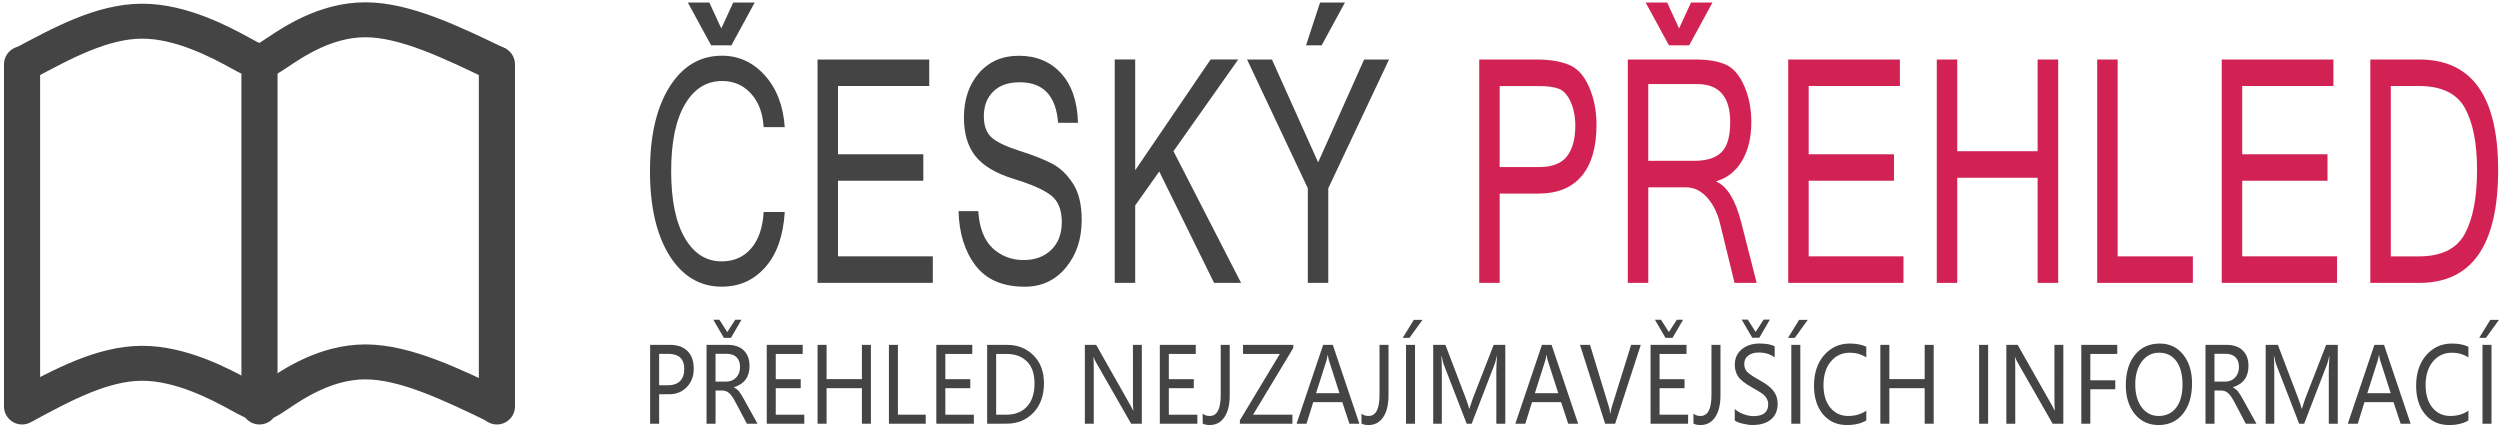 <?xml version="1.0" encoding="UTF-8" standalone="no"?>
<svg
   xmlns:dc="http://purl.org/dc/elements/1.1/"
   xmlns:cc="http://creativecommons.org/ns#"
   xmlns:rdf="http://www.w3.org/1999/02/22-rdf-syntax-ns#"
   xmlns:svg="http://www.w3.org/2000/svg"
   xmlns="http://www.w3.org/2000/svg"
   id="svg8"
   version="1.1"
   viewBox="0 0 116.681 19.844"
   height="75"
   width="441">
  <defs
     id="defs2">
    <clipPath
       id="clipPath4162"
       clipPathUnits="userSpaceOnUse">
      <path
         id="path4164"
         d="M 0,841.89 H 595.279 V 0 H 0 Z" />
    </clipPath>
    <filter
       id="filter960-2"
       style="color-interpolation-filters:sRGB">
      <feColorMatrix
         id="feColorMatrix958-2"
         values="1.15 0.52 0.072 -0.29 0 1.15 0.52 0.072 -0.29 0 1.15 0.52 0.072 -0.29 0 0 0 0 1 0 " />
    </filter>
    <filter
       id="filter1076-7"
       style="color-interpolation-filters:sRGB">
      <feColorMatrix
         id="feColorMatrix1074-2"
         values="1.15 0.52 0.072 -0.286 0 1.15 0.52 0.072 -0.286 0 1.15 0.52 0.072 -0.286 0 0 0 0 1 0 " />
    </filter>
  </defs>
  <g
     transform="translate(0,-277.156)"
     id="layer1">
    <g
       id="text4170"
       style="font-style:normal;font-weight:normal;font-size:78.378px;line-height:0%;font-family:sans-serif;letter-spacing:0px;word-spacing:0px;fill:#000000;fill-opacity:1;stroke:none;stroke-width:6.532;stroke-linecap:butt;stroke-linejoin:miter;stroke-miterlimit:4;stroke-dasharray:none;stroke-dashoffset:0;stroke-opacity:1"
       transform="scale(0.832,1.202)"
       aria-label="ČESKÝ PŘEHLED">
      <path
         id="path5243"
         style="letter-spacing:0.242px;fill:#444444;fill-opacity:1;stroke:none;stroke-width:6.532"
         d="m 40.495,241.711 q -1.84,0 -2.94,-1.207 -1.094,-1.213 -1.094,-3.277 0,-2.065 1.094,-3.272 1.1,-1.213 2.94,-1.213 1.414,0 2.408,0.763 0.994,0.763 1.118,2.011 h -1.183 q -0.071,-0.822 -0.716,-1.307 -0.639,-0.485 -1.615,-0.485 -1.319,0 -2.088,0.911 -0.769,0.905 -0.769,2.591 0,1.68 0.763,2.591 0.763,0.911 2.071,0.911 1.018,0 1.645,-0.497 0.627,-0.497 0.71,-1.42 h 1.183 q -0.124,1.384 -1.089,2.142 -0.964,0.757 -2.437,0.757 z m 1.84,-11.033 -1.307,1.662 h -1.136 l -1.307,-1.662 h 1.207 l 0.669,1.006 0.669,-1.006 z" />
      <path
         id="path5245"
         style="letter-spacing:0.242px;fill:#444444;fill-opacity:1;stroke:none;stroke-width:6.532"
         d="m 52.327,241.563 h -6.466 v -8.673 h 6.265 v 1.029 h -5.117 v 2.65 h 4.786 v 1.029 h -4.786 v 2.934 h 5.319 z" />
      <path
         id="path5247"
         style="letter-spacing:0.242px;fill:#444444;fill-opacity:1;stroke:none;stroke-width:6.532"
         d="m 57.468,241.711 q -1.834,0 -2.745,-0.822 -0.905,-0.822 -0.952,-2.112 h 1.106 q 0.089,0.97 0.805,1.438 0.722,0.461 1.739,0.461 0.964,0 1.55,-0.396 0.592,-0.396 0.592,-1.077 0,-0.716 -0.609,-1.041 -0.609,-0.325 -2.1,-0.639 -1.485,-0.319 -2.136,-0.881 -0.645,-0.562 -0.645,-1.497 0,-1.053 0.84,-1.727 0.846,-0.674 2.242,-0.674 1.467,0 2.366,0.68 0.899,0.68 0.952,1.923 h -1.118 q -0.172,-1.574 -2.153,-1.574 -0.958,0 -1.485,0.361 -0.527,0.361 -0.527,0.958 0,0.544 0.42,0.816 0.426,0.272 1.58,0.527 1.16,0.254 1.84,0.503 0.68,0.248 1.165,0.775 0.485,0.521 0.485,1.402 0,1.118 -0.893,1.858 -0.887,0.74 -2.319,0.74 z" />
      <path
         id="path5249"
         style="letter-spacing:0.242px;fill:#444444;fill-opacity:1;stroke:none;stroke-width:6.532"
         d="m 69.62,241.563 h -1.515 l -3.076,-4.325 -1.349,1.319 v 3.005 h -1.148 v -8.673 h 1.148 v 4.301 l 4.23,-4.301 h 1.55 l -3.632,3.561 z" />
      <path
         id="path5251"
         style="letter-spacing:0.242px;fill:#444444;fill-opacity:1;stroke:none;stroke-width:6.532"
         d="m 77.92,232.89 -3.408,4.999 v 3.674 h -1.148 v -3.674 l -3.408,-4.999 h 1.396 l 2.591,3.993 2.579,-3.993 z m -2.473,-2.213 -1.307,1.662 h -0.876 l 0.787,-1.662 z" />
      <path
         id="path5253"
         style="letter-spacing:0.242px;fill:#444444;fill-opacity:1;stroke:none;stroke-width:6.532"
         d="M 78.233,241.563 Z" />
      <path
         id="path5255"
         style="letter-spacing:0.242px;fill:#d22254;fill-opacity:1;stroke:none;stroke-width:6.532"
         d="m 82.979,232.89 h 3.236 q 1.065,0 1.781,0.201 0.722,0.195 1.142,0.858 0.42,0.657 0.42,1.473 0,1.313 -0.834,1.994 -0.834,0.68 -2.414,0.68 h -2.183 v 3.467 h -1.148 z m 1.148,4.177 h 2.195 q 1.106,0 1.574,-0.414 0.473,-0.414 0.473,-1.195 0,-0.521 -0.26,-0.923 -0.26,-0.402 -0.663,-0.509 -0.396,-0.106 -1.148,-0.106 h -2.171 z" />
      <path
         id="path5257"
         style="letter-spacing:0.242px;fill:#d22254;fill-opacity:1;stroke:none;stroke-width:6.532"
         d="m 98.544,241.563 h -1.242 l -0.816,-2.313 q -0.219,-0.615 -0.728,-1.006 -0.509,-0.39 -1.171,-0.39 h -2.124 v 3.709 h -1.148 v -8.673 h 3.84 q 1.006,0 1.645,0.195 0.639,0.195 1.041,0.822 0.402,0.627 0.402,1.414 0,0.899 -0.521,1.503 -0.521,0.603 -1.426,0.787 v 0.024 q 0.905,0.29 1.378,1.568 z m -6.082,-4.739 h 2.562 q 1.071,0 1.55,-0.337 0.485,-0.337 0.485,-1.165 0,-1.479 -1.858,-1.479 h -2.739 z m 3.603,-6.147 -1.307,1.662 h -1.136 l -1.307,-1.662 h 1.207 l 0.669,1.006 0.669,-1.006 z" />
      <path
         id="path5259"
         style="letter-spacing:0.242px;fill:#d22254;fill-opacity:1;stroke:none;stroke-width:6.532"
         d="m 106.779,241.563 h -6.466 v -8.673 h 6.265 v 1.029 h -5.117 v 2.65 h 4.786 v 1.029 h -4.786 v 2.934 h 5.319 z" />
      <path
         id="path5261"
         style="letter-spacing:0.242px;fill:#d22254;fill-opacity:1;stroke:none;stroke-width:6.532"
         d="m 115.457,241.563 h -1.154 v -4.082 h -4.508 v 4.082 h -1.148 v -8.673 h 1.148 v 3.561 h 4.508 v -3.561 h 1.154 z" />
      <path
         id="path5263"
         style="letter-spacing:0.242px;fill:#d22254;fill-opacity:1;stroke:none;stroke-width:6.532"
         d="m 123.012,241.563 h -5.366 v -8.673 h 1.148 v 7.644 h 4.218 z" />
      <path
         id="path5265"
         style="letter-spacing:0.242px;fill:#d22254;fill-opacity:1;stroke:none;stroke-width:6.532"
         d="m 131.099,241.563 h -6.466 v -8.673 h 6.265 v 1.029 h -5.117 v 2.65 h 4.786 v 1.029 h -4.786 v 2.934 h 5.319 z" />
      <path
         id="path5267"
         style="letter-spacing:0.242px;fill:#d22254;fill-opacity:1;stroke:none;stroke-width:6.532"
         d="m 132.968,232.89 h 2.751 q 4.419,0 4.419,4.289 0,4.384 -4.419,4.384 h -2.751 z m 1.148,7.644 h 1.58 q 1.887,0 2.573,-0.876 0.686,-0.881 0.686,-2.479 0,-1.556 -0.686,-2.408 -0.68,-0.852 -2.573,-0.852 h -1.58 z" />
    </g>
    <g
       id="text862"
       style="font-style:normal;font-weight:normal;font-size:11.224px;line-height:1.25;font-family:sans-serif;letter-spacing:0px;word-spacing:0px;fill:#000000;fill-opacity:1;stroke:none;stroke-width:0.281"
       transform="scale(0.941,1.063)"
       aria-label="PŘEHLED NEJZAJÍMAVĚJŠÍCH INFORMACÍ">
      <path
         id="path5270"
         style="font-style:normal;font-variant:normal;font-weight:normal;font-stretch:normal;font-size:4.577px;font-family:'Microsoft YaHei';-inkscape-font-specification:'Microsoft YaHei, Normal';font-variant-ligatures:normal;font-variant-caps:normal;font-variant-numeric:normal;font-feature-settings:normal;text-align:start;writing-mode:lr-tb;text-anchor:start;fill:#444444;fill-opacity:1;stroke-width:0.281"
         d="m 32.692,278.04 v 1.294 h -0.447 v -3.462 h 0.983 q 0.561,0 0.869,0.27 0.311,0.27 0.311,0.773 0,0.51 -0.362,0.827 -0.362,0.315 -0.905,0.297 z m 0,-1.774 v 1.381 h 0.413 q 0.409,0 0.621,-0.183 0.212,-0.185 0.212,-0.53 0,-0.668 -0.791,-0.668 z" />
      <path
         id="path5272"
         style="font-style:normal;font-variant:normal;font-weight:normal;font-stretch:normal;font-size:4.577px;font-family:'Microsoft YaHei';-inkscape-font-specification:'Microsoft YaHei, Normal';font-variant-ligatures:normal;font-variant-caps:normal;font-variant-numeric:normal;font-feature-settings:normal;text-align:start;writing-mode:lr-tb;text-anchor:start;fill:#444444;fill-opacity:1;stroke-width:0.281"
         d="m 37.571,279.334 h -0.527 l -0.574,-0.961 q -0.172,-0.288 -0.315,-0.391 -0.143,-0.105 -0.342,-0.105 h -0.322 v 1.457 H 35.043 v -3.462 h 1.055 q 0.505,0 0.791,0.244 0.286,0.244 0.286,0.682 0,0.72 -0.769,0.934 v 0.011 q 0.143,0.06 0.246,0.172 0.105,0.112 0.27,0.382 z m -2.081,-3.071 v 1.222 h 0.527 q 0.306,0 0.496,-0.179 0.192,-0.179 0.192,-0.469 0,-0.27 -0.174,-0.422 -0.174,-0.152 -0.507,-0.152 z m 1.287,-1.495 -0.523,0.796 h -0.351 l -0.525,-0.796 h 0.302 l 0.391,0.541 0.396,-0.541 z" />
      <path
         id="path5274"
         style="font-style:normal;font-variant:normal;font-weight:normal;font-stretch:normal;font-size:4.577px;font-family:'Microsoft YaHei';-inkscape-font-specification:'Microsoft YaHei, Normal';font-variant-ligatures:normal;font-variant-caps:normal;font-variant-numeric:normal;font-feature-settings:normal;text-align:start;writing-mode:lr-tb;text-anchor:start;fill:#444444;fill-opacity:1;stroke-width:0.281"
         d="m 39.891,279.334 h -1.862 v -3.462 h 1.783 v 0.398 h -1.336 v 1.108 h 1.238 v 0.396 h -1.238 v 1.164 h 1.415 z" />
      <path
         id="path5276"
         style="font-style:normal;font-variant:normal;font-weight:normal;font-stretch:normal;font-size:4.577px;font-family:'Microsoft YaHei';-inkscape-font-specification:'Microsoft YaHei, Normal';font-variant-ligatures:normal;font-variant-caps:normal;font-variant-numeric:normal;font-feature-settings:normal;text-align:start;writing-mode:lr-tb;text-anchor:start;fill:#444444;fill-opacity:1;stroke-width:0.281"
         d="m 43.196,279.334 h -0.447 v -1.56 h -1.752 v 1.56 h -0.447 v -3.462 h 0.447 v 1.504 h 1.752 v -1.504 h 0.447 z" />
      <path
         id="path5278"
         style="font-style:normal;font-variant:normal;font-weight:normal;font-stretch:normal;font-size:4.577px;font-family:'Microsoft YaHei';-inkscape-font-specification:'Microsoft YaHei, Normal';font-variant-ligatures:normal;font-variant-caps:normal;font-variant-numeric:normal;font-feature-settings:normal;text-align:start;writing-mode:lr-tb;text-anchor:start;fill:#444444;fill-opacity:1;stroke-width:0.281"
         d="m 45.915,279.334 h -1.826 v -3.462 h 0.447 v 3.066 h 1.379 z" />
      <path
         id="path5280"
         style="font-style:normal;font-variant:normal;font-weight:normal;font-stretch:normal;font-size:4.577px;font-family:'Microsoft YaHei';-inkscape-font-specification:'Microsoft YaHei, Normal';font-variant-ligatures:normal;font-variant-caps:normal;font-variant-numeric:normal;font-feature-settings:normal;text-align:start;writing-mode:lr-tb;text-anchor:start;fill:#444444;fill-opacity:1;stroke-width:0.281"
         d="m 48.302,279.334 h -1.862 v -3.462 h 1.783 v 0.398 h -1.336 v 1.108 h 1.238 v 0.396 h -1.238 v 1.164 h 1.415 z" />
      <path
         id="path5282"
         style="font-style:normal;font-variant:normal;font-weight:normal;font-stretch:normal;font-size:4.577px;font-family:'Microsoft YaHei';-inkscape-font-specification:'Microsoft YaHei, Normal';font-variant-ligatures:normal;font-variant-caps:normal;font-variant-numeric:normal;font-feature-settings:normal;text-align:start;writing-mode:lr-tb;text-anchor:start;fill:#444444;fill-opacity:1;stroke-width:0.281"
         d="m 48.961,279.334 v -3.462 h 0.988 q 0.787,0 1.307,0.458 0.523,0.458 0.523,1.229 0,0.805 -0.523,1.289 -0.521,0.485 -1.343,0.485 z m 0.447,-3.064 v 2.668 h 0.503 q 0.659,0 1.028,-0.36 0.371,-0.36 0.371,-1.008 0,-0.648 -0.38,-0.974 -0.38,-0.326 -0.999,-0.326 z" />
      <path
         id="path5284"
         style="font-style:normal;font-variant:normal;font-weight:normal;font-stretch:normal;font-size:4.577px;font-family:'Microsoft YaHei';-inkscape-font-specification:'Microsoft YaHei, Normal';font-variant-ligatures:normal;font-variant-caps:normal;font-variant-numeric:normal;font-feature-settings:normal;text-align:start;writing-mode:lr-tb;text-anchor:start;fill:#444444;fill-opacity:1;stroke-width:0.281"
         d="m 56.633,279.334 h -0.53 l -1.741,-2.693 q -0.074,-0.114 -0.118,-0.226 h -0.013 q 0.018,0.116 0.018,0.485 v 2.434 h -0.442 v -3.462 h 0.561 l 1.694,2.646 q 0.121,0.188 0.143,0.239 h 0.009 q -0.022,-0.147 -0.022,-0.505 v -2.38 h 0.442 z" />
      <path
         id="path5286"
         style="font-style:normal;font-variant:normal;font-weight:normal;font-stretch:normal;font-size:4.577px;font-family:'Microsoft YaHei';-inkscape-font-specification:'Microsoft YaHei, Normal';font-variant-ligatures:normal;font-variant-caps:normal;font-variant-numeric:normal;font-feature-settings:normal;text-align:start;writing-mode:lr-tb;text-anchor:start;fill:#444444;fill-opacity:1;stroke-width:0.281"
         d="m 59.387,279.334 h -1.862 v -3.462 h 1.783 v 0.398 h -1.336 v 1.108 h 1.238 v 0.396 h -1.238 v 1.164 h 1.415 z" />
      <path
         id="path5288"
         style="font-style:normal;font-variant:normal;font-weight:normal;font-stretch:normal;font-size:4.577px;font-family:'Microsoft YaHei';-inkscape-font-specification:'Microsoft YaHei, Normal';font-variant-ligatures:normal;font-variant-caps:normal;font-variant-numeric:normal;font-feature-settings:normal;text-align:start;writing-mode:lr-tb;text-anchor:start;fill:#444444;fill-opacity:1;stroke-width:0.281"
         d="m 60.993,278.078 q 0,0.628 -0.266,0.972 -0.266,0.342 -0.724,0.342 -0.212,0 -0.351,-0.063 v -0.436 q 0.139,0.101 0.349,0.101 0.545,0 0.545,-0.916 v -2.206 h 0.447 z" />
      <path
         id="path5290"
         style="font-style:normal;font-variant:normal;font-weight:normal;font-stretch:normal;font-size:4.577px;font-family:'Microsoft YaHei';-inkscape-font-specification:'Microsoft YaHei, Normal';font-variant-ligatures:normal;font-variant-caps:normal;font-variant-numeric:normal;font-feature-settings:normal;text-align:start;writing-mode:lr-tb;text-anchor:start;fill:#444444;fill-opacity:1;stroke-width:0.281"
         d="m 64.147,276.006 -1.996,2.932 h 1.951 v 0.396 h -2.606 v -0.152 l 1.982,-2.912 h -1.826 v -0.398 h 2.494 z" />
      <path
         id="path5292"
         style="font-style:normal;font-variant:normal;font-weight:normal;font-stretch:normal;font-size:4.577px;font-family:'Microsoft YaHei';-inkscape-font-specification:'Microsoft YaHei, Normal';font-variant-ligatures:normal;font-variant-caps:normal;font-variant-numeric:normal;font-feature-settings:normal;text-align:start;writing-mode:lr-tb;text-anchor:start;fill:#444444;fill-opacity:1;stroke-width:0.281"
         d="m 67.423,279.334 h -0.494 l -0.353,-0.948 h -1.441 l -0.333,0.948 h -0.494 l 1.319,-3.462 h 0.478 z m -0.986,-1.339 -0.523,-1.439 q -0.025,-0.069 -0.054,-0.241 h -0.011 q -0.025,0.156 -0.056,0.241 l -0.518,1.439 z" />
      <path
         id="path5294"
         style="font-style:normal;font-variant:normal;font-weight:normal;font-stretch:normal;font-size:4.577px;font-family:'Microsoft YaHei';-inkscape-font-specification:'Microsoft YaHei, Normal';font-variant-ligatures:normal;font-variant-caps:normal;font-variant-numeric:normal;font-feature-settings:normal;text-align:start;writing-mode:lr-tb;text-anchor:start;fill:#444444;fill-opacity:1;stroke-width:0.281"
         d="m 68.869,278.078 q 0,0.628 -0.266,0.972 -0.266,0.342 -0.724,0.342 -0.212,0 -0.351,-0.063 v -0.436 q 0.139,0.101 0.349,0.101 0.545,0 0.545,-0.916 v -2.206 h 0.447 z" />
      <path
         id="path5296"
         style="font-style:normal;font-variant:normal;font-weight:normal;font-stretch:normal;font-size:4.577px;font-family:'Microsoft YaHei';-inkscape-font-specification:'Microsoft YaHei, Normal';font-variant-ligatures:normal;font-variant-caps:normal;font-variant-numeric:normal;font-feature-settings:normal;text-align:start;writing-mode:lr-tb;text-anchor:start;fill:#444444;fill-opacity:1;stroke-width:0.281"
         d="m 70.183,275.872 v 3.462 h -0.447 v -3.462 z m 0.371,-1.099 -0.646,0.791 h -0.335 l 0.55,-0.791 z" />
      <path
         id="path5298"
         style="font-style:normal;font-variant:normal;font-weight:normal;font-stretch:normal;font-size:4.577px;font-family:'Microsoft YaHei';-inkscape-font-specification:'Microsoft YaHei, Normal';font-variant-ligatures:normal;font-variant-caps:normal;font-variant-numeric:normal;font-feature-settings:normal;text-align:start;writing-mode:lr-tb;text-anchor:start;fill:#444444;fill-opacity:1;stroke-width:0.281"
         d="m 74.216,279.334 v -2.293 q 0,-0.284 0.034,-0.682 h -0.011 q -0.058,0.25 -0.103,0.349 l -1.142,2.626 h -0.248 l -1.14,-2.606 q -0.04,-0.089 -0.103,-0.369 h -0.013 q 0.022,0.241 0.022,0.702 v 2.273 h -0.427 v -3.462 h 0.606 l 1.021,2.373 q 0.116,0.273 0.154,0.425 h 0.016 q 0.116,-0.32 0.163,-0.434 l 1.039,-2.364 h 0.577 v 3.462 z" />
      <path
         id="path5300"
         style="font-style:normal;font-variant:normal;font-weight:normal;font-stretch:normal;font-size:4.577px;font-family:'Microsoft YaHei';-inkscape-font-specification:'Microsoft YaHei, Normal';font-variant-ligatures:normal;font-variant-caps:normal;font-variant-numeric:normal;font-feature-settings:normal;text-align:start;writing-mode:lr-tb;text-anchor:start;fill:#444444;fill-opacity:1;stroke-width:0.281"
         d="m 78.275,279.334 h -0.494 l -0.353,-0.948 h -1.441 l -0.333,0.948 h -0.494 l 1.319,-3.462 h 0.478 z M 77.289,277.995 76.766,276.556 q -0.025,-0.069 -0.054,-0.241 h -0.011 q -0.025,0.156 -0.056,0.241 l -0.518,1.439 z" />
      <path
         id="path5302"
         style="font-style:normal;font-variant:normal;font-weight:normal;font-stretch:normal;font-size:4.577px;font-family:'Microsoft YaHei';-inkscape-font-specification:'Microsoft YaHei, Normal';font-variant-ligatures:normal;font-variant-caps:normal;font-variant-numeric:normal;font-feature-settings:normal;text-align:start;writing-mode:lr-tb;text-anchor:start;fill:#444444;fill-opacity:1;stroke-width:0.281"
         d="m 81.381,275.872 -1.272,3.462 h -0.496 l -1.247,-3.462 h 0.496 l 0.932,2.706 q 0.047,0.134 0.069,0.311 h 0.011 q 0.018,-0.154 0.078,-0.315 l 0.95,-2.702 z" />
      <path
         id="path5304"
         style="font-style:normal;font-variant:normal;font-weight:normal;font-stretch:normal;font-size:4.577px;font-family:'Microsoft YaHei';-inkscape-font-specification:'Microsoft YaHei, Normal';font-variant-ligatures:normal;font-variant-caps:normal;font-variant-numeric:normal;font-feature-settings:normal;text-align:start;writing-mode:lr-tb;text-anchor:start;fill:#444444;fill-opacity:1;stroke-width:0.281"
         d="m 83.728,279.334 h -1.862 v -3.462 h 1.783 v 0.398 h -1.336 v 1.108 h 1.238 v 0.396 h -1.238 v 1.164 h 1.415 z m -0.248,-4.566 -0.523,0.796 h -0.351 l -0.525,-0.796 h 0.302 l 0.391,0.541 0.396,-0.541 z" />
      <path
         id="path5306"
         style="font-style:normal;font-variant:normal;font-weight:normal;font-stretch:normal;font-size:4.577px;font-family:'Microsoft YaHei';-inkscape-font-specification:'Microsoft YaHei, Normal';font-variant-ligatures:normal;font-variant-caps:normal;font-variant-numeric:normal;font-feature-settings:normal;text-align:start;writing-mode:lr-tb;text-anchor:start;fill:#444444;fill-opacity:1;stroke-width:0.281"
         d="m 85.334,278.078 q 0,0.628 -0.266,0.972 -0.266,0.342 -0.724,0.342 -0.212,0 -0.351,-0.063 v -0.436 q 0.139,0.101 0.349,0.101 0.545,0 0.545,-0.916 v -2.206 h 0.447 z" />
      <path
         id="path5308"
         style="font-style:normal;font-variant:normal;font-weight:normal;font-stretch:normal;font-size:4.577px;font-family:'Microsoft YaHei';-inkscape-font-specification:'Microsoft YaHei, Normal';font-variant-ligatures:normal;font-variant-caps:normal;font-variant-numeric:normal;font-feature-settings:normal;text-align:start;writing-mode:lr-tb;text-anchor:start;fill:#444444;fill-opacity:1;stroke-width:0.281"
         d="m 86.041,278.683 q 0.159,0.139 0.425,0.228 0.266,0.089 0.505,0.089 0.729,0 0.729,-0.518 0,-0.145 -0.078,-0.261 -0.078,-0.116 -0.215,-0.206 -0.136,-0.089 -0.512,-0.275 -0.521,-0.259 -0.686,-0.48 -0.165,-0.223 -0.165,-0.51 0,-0.431 0.346,-0.684 0.346,-0.253 0.874,-0.253 0.516,0 0.758,0.125 v 0.487 q -0.313,-0.217 -0.791,-0.217 -0.317,0 -0.518,0.134 -0.199,0.132 -0.199,0.369 0,0.21 0.139,0.342 0.139,0.132 0.601,0.36 0.51,0.244 0.713,0.487 0.203,0.244 0.203,0.548 0,0.456 -0.331,0.699 -0.331,0.244 -0.918,0.244 -0.206,0 -0.48,-0.058 -0.273,-0.056 -0.398,-0.141 z m 1.743,-3.92 -0.523,0.796 h -0.351 l -0.525,-0.796 h 0.302 l 0.391,0.541 0.396,-0.541 z" />
      <path
         id="path5310"
         style="font-style:normal;font-variant:normal;font-weight:normal;font-stretch:normal;font-size:4.577px;font-family:'Microsoft YaHei';-inkscape-font-specification:'Microsoft YaHei, Normal';font-variant-ligatures:normal;font-variant-caps:normal;font-variant-numeric:normal;font-feature-settings:normal;text-align:start;writing-mode:lr-tb;text-anchor:start;fill:#444444;fill-opacity:1;stroke-width:0.281"
         d="m 89.294,275.872 v 3.462 H 88.847 v -3.462 z m 0.371,-1.099 -0.646,0.791 h -0.335 l 0.55,-0.791 z" />
      <path
         id="path5312"
         style="font-style:normal;font-variant:normal;font-weight:normal;font-stretch:normal;font-size:4.577px;font-family:'Microsoft YaHei';-inkscape-font-specification:'Microsoft YaHei, Normal';font-variant-ligatures:normal;font-variant-caps:normal;font-variant-numeric:normal;font-feature-settings:normal;text-align:start;writing-mode:lr-tb;text-anchor:start;fill:#444444;fill-opacity:1;stroke-width:0.281"
         d="m 92.566,279.191 q -0.382,0.201 -0.959,0.201 -0.744,0 -1.189,-0.472 -0.445,-0.474 -0.445,-1.251 0,-0.836 0.501,-1.345 0.501,-0.51 1.272,-0.51 0.496,0 0.82,0.141 v 0.467 q -0.371,-0.206 -0.816,-0.206 -0.579,0 -0.943,0.387 -0.364,0.384 -0.364,1.039 0,0.621 0.34,0.988 0.34,0.364 0.889,0.364 0.514,0 0.894,-0.232 z" />
      <path
         id="path5314"
         style="font-style:normal;font-variant:normal;font-weight:normal;font-stretch:normal;font-size:4.577px;font-family:'Microsoft YaHei';-inkscape-font-specification:'Microsoft YaHei, Normal';font-variant-ligatures:normal;font-variant-caps:normal;font-variant-numeric:normal;font-feature-settings:normal;text-align:start;writing-mode:lr-tb;text-anchor:start;fill:#444444;fill-opacity:1;stroke-width:0.281"
         d="M 95.909,279.334 H 95.462 v -1.56 h -1.752 v 1.56 h -0.447 v -3.462 h 0.447 v 1.504 h 1.752 v -1.504 h 0.447 z" />
      <path
         id="path5316"
         style="font-style:normal;font-variant:normal;font-weight:normal;font-stretch:normal;font-size:4.577px;font-family:'Microsoft YaHei';-inkscape-font-specification:'Microsoft YaHei, Normal';font-variant-ligatures:normal;font-variant-caps:normal;font-variant-numeric:normal;font-feature-settings:normal;text-align:start;writing-mode:lr-tb;text-anchor:start;fill:#444444;fill-opacity:1;stroke-width:0.281"
         d="m 98.609,275.872 v 3.462 h -0.447 v -3.462 z" />
      <path
         id="path5318"
         style="font-style:normal;font-variant:normal;font-weight:normal;font-stretch:normal;font-size:4.577px;font-family:'Microsoft YaHei';-inkscape-font-specification:'Microsoft YaHei, Normal';font-variant-ligatures:normal;font-variant-caps:normal;font-variant-numeric:normal;font-feature-settings:normal;text-align:start;writing-mode:lr-tb;text-anchor:start;fill:#444444;fill-opacity:1;stroke-width:0.281"
         d="m 102.339,279.334 h -0.53 l -1.741,-2.693 q -0.074,-0.114 -0.118,-0.226 h -0.013 q 0.018,0.116 0.018,0.485 v 2.434 h -0.442 v -3.462 h 0.561 l 1.694,2.646 q 0.121,0.188 0.143,0.239 h 0.009 q -0.022,-0.147 -0.022,-0.505 v -2.38 h 0.442 z" />
      <path
         id="path5320"
         style="font-style:normal;font-variant:normal;font-weight:normal;font-stretch:normal;font-size:4.577px;font-family:'Microsoft YaHei';-inkscape-font-specification:'Microsoft YaHei, Normal';font-variant-ligatures:normal;font-variant-caps:normal;font-variant-numeric:normal;font-feature-settings:normal;text-align:start;writing-mode:lr-tb;text-anchor:start;fill:#444444;fill-opacity:1;stroke-width:0.281"
         d="m 105.014,276.27 h -1.336 v 1.158 h 1.238 v 0.393 h -1.238 v 1.513 h -0.447 v -3.462 h 1.783 z" />
      <path
         id="path5322"
         style="font-style:normal;font-variant:normal;font-weight:normal;font-stretch:normal;font-size:4.577px;font-family:'Microsoft YaHei';-inkscape-font-specification:'Microsoft YaHei, Normal';font-variant-ligatures:normal;font-variant-caps:normal;font-variant-numeric:normal;font-feature-settings:normal;text-align:start;writing-mode:lr-tb;text-anchor:start;fill:#444444;fill-opacity:1;stroke-width:0.281"
         d="m 105.438,277.644 q 0,-0.838 0.454,-1.334 0.454,-0.496 1.229,-0.496 0.722,0 1.162,0.485 0.44,0.485 0.44,1.263 0,0.843 -0.451,1.336 -0.451,0.494 -1.207,0.494 -0.737,0 -1.182,-0.485 -0.445,-0.485 -0.445,-1.263 z m 0.469,-0.036 q 0,0.628 0.32,1.008 0.322,0.378 0.838,0.378 0.554,0 0.869,-0.362 0.317,-0.364 0.317,-1.017 0,-0.67 -0.311,-1.035 -0.308,-0.364 -0.847,-0.364 -0.53,0 -0.858,0.384 -0.329,0.384 -0.329,1.008 z" />
      <path
         id="path5324"
         style="font-style:normal;font-variant:normal;font-weight:normal;font-stretch:normal;font-size:4.577px;font-family:'Microsoft YaHei';-inkscape-font-specification:'Microsoft YaHei, Normal';font-variant-ligatures:normal;font-variant-caps:normal;font-variant-numeric:normal;font-feature-settings:normal;text-align:start;writing-mode:lr-tb;text-anchor:start;fill:#444444;fill-opacity:1;stroke-width:0.281"
         d="m 111.917,279.334 h -0.527 l -0.574,-0.961 q -0.172,-0.288 -0.315,-0.391 -0.143,-0.105 -0.342,-0.105 h -0.322 v 1.457 h -0.447 v -3.462 h 1.055 q 0.505,0 0.791,0.244 0.286,0.244 0.286,0.682 0,0.72 -0.769,0.934 v 0.011 q 0.143,0.06 0.246,0.172 0.105,0.112 0.27,0.382 z m -2.081,-3.071 v 1.222 h 0.527 q 0.306,0 0.496,-0.179 0.192,-0.179 0.192,-0.469 0,-0.27 -0.174,-0.422 -0.174,-0.152 -0.507,-0.152 z" />
      <path
         id="path5326"
         style="font-style:normal;font-variant:normal;font-weight:normal;font-stretch:normal;font-size:4.577px;font-family:'Microsoft YaHei';-inkscape-font-specification:'Microsoft YaHei, Normal';font-variant-ligatures:normal;font-variant-caps:normal;font-variant-numeric:normal;font-feature-settings:normal;text-align:start;writing-mode:lr-tb;text-anchor:start;fill:#444444;fill-opacity:1;stroke-width:0.281"
         d="m 115.506,279.334 v -2.293 q 0,-0.284 0.034,-0.682 h -0.011 q -0.058,0.25 -0.103,0.349 l -1.142,2.626 h -0.248 l -1.14,-2.606 q -0.04,-0.089 -0.103,-0.369 h -0.013 q 0.022,0.241 0.022,0.702 v 2.273 h -0.427 v -3.462 h 0.606 l 1.021,2.373 q 0.116,0.273 0.154,0.425 h 0.016 q 0.116,-0.32 0.163,-0.434 l 1.039,-2.364 h 0.577 v 3.462 z" />
      <path
         id="path5328"
         style="font-style:normal;font-variant:normal;font-weight:normal;font-stretch:normal;font-size:4.577px;font-family:'Microsoft YaHei';-inkscape-font-specification:'Microsoft YaHei, Normal';font-variant-ligatures:normal;font-variant-caps:normal;font-variant-numeric:normal;font-feature-settings:normal;text-align:start;writing-mode:lr-tb;text-anchor:start;fill:#444444;fill-opacity:1;stroke-width:0.281"
         d="m 119.564,279.334 h -0.494 l -0.353,-0.948 h -1.441 l -0.333,0.948 h -0.494 l 1.319,-3.462 h 0.478 z m -0.986,-1.339 -0.523,-1.439 q -0.025,-0.069 -0.054,-0.241 h -0.011 q -0.025,0.156 -0.056,0.241 l -0.518,1.439 z" />
      <path
         id="path5330"
         style="font-style:normal;font-variant:normal;font-weight:normal;font-stretch:normal;font-size:4.577px;font-family:'Microsoft YaHei';-inkscape-font-specification:'Microsoft YaHei, Normal';font-variant-ligatures:normal;font-variant-caps:normal;font-variant-numeric:normal;font-feature-settings:normal;text-align:start;writing-mode:lr-tb;text-anchor:start;fill:#444444;fill-opacity:1;stroke-width:0.281"
         d="m 122.431,279.191 q -0.382,0.201 -0.959,0.201 -0.744,0 -1.189,-0.472 -0.445,-0.474 -0.445,-1.251 0,-0.836 0.501,-1.345 0.501,-0.51 1.272,-0.51 0.496,0 0.82,0.141 v 0.467 q -0.371,-0.206 -0.816,-0.206 -0.579,0 -0.943,0.387 -0.364,0.384 -0.364,1.039 0,0.621 0.34,0.988 0.34,0.364 0.889,0.364 0.514,0 0.894,-0.232 z" />
      <path
         id="path5332"
         style="font-style:normal;font-variant:normal;font-weight:normal;font-stretch:normal;font-size:4.577px;font-family:'Microsoft YaHei';-inkscape-font-specification:'Microsoft YaHei, Normal';font-variant-ligatures:normal;font-variant-caps:normal;font-variant-numeric:normal;font-feature-settings:normal;text-align:start;writing-mode:lr-tb;text-anchor:start;fill:#444444;fill-opacity:1;stroke-width:0.281"
         d="m 123.576,275.872 v 3.462 h -0.447 v -3.462 z m 0.371,-1.099 -0.646,0.791 h -0.335 l 0.55,-0.791 z" />
    </g>
    <g
       id="g4633-0"
       transform="matrix(0.531,0,0,0.531,-91.852,312.993)">
      <path
         style="fill:none;fill-opacity:1;stroke:#444444;stroke-width:3.177;stroke-linecap:round;stroke-linejoin:round;stroke-miterlimit:4;stroke-dasharray:none;stroke-opacity:1"
         d="m 174.916,-61.832 c 0,67.658 0,0 0,0 z"
         id="path4547-9" />
      <path
         style="fill:none;fill-opacity:1;stroke:#444444;stroke-width:3.177;stroke-linecap:round;stroke-linejoin:round;stroke-miterlimit:4;stroke-dasharray:none;stroke-opacity:1"
         d="m 195.785,-61.832 c 0,67.658 0,0 0,0 z"
         id="path4547-2-3" />
      <path
         style="fill:none;fill-opacity:1;stroke:#444444;stroke-width:3.177;stroke-linecap:round;stroke-linejoin:round;stroke-miterlimit:4;stroke-dasharray:none;stroke-opacity:1"
         d="m 216.654,-61.832 c 0,67.658 0,0 0,0 z"
         id="path4547-0-1" />
      <path
         id="path4594-4"
         d="m 177.639,-61.832 c 3.274,-1.89 6.548,-3.78 9.794,-3.796 3.247,-0.015 6.501,1.863 8.115,2.808 1.614,0.945 1.606,0.966 2.975,-0.017 1.369,-0.983 4.033,-2.913 7.284,-2.913 3.251,2.5e-5 7.049,1.959 10.846,3.918"
         style="fill:none;fill-opacity:1;stroke:#444444;stroke-width:3.072;stroke-linecap:butt;stroke-linejoin:miter;stroke-miterlimit:4;stroke-dasharray:none;stroke-opacity:1"
         transform="matrix(1.07,0,0,1,-15.117,0)" />
      <path
         id="path4594-5-1"
         d="m 177.639,-61.832 c 3.274,-1.89 6.548,-3.78 9.794,-3.796 3.247,-0.015 6.501,1.863 8.115,2.808 1.614,0.945 1.606,0.966 2.975,-0.017 1.369,-0.983 4.033,-2.913 7.284,-2.913 3.251,2.5e-5 7.049,1.959 10.846,3.918"
         style="fill:none;fill-opacity:1;stroke:#444444;stroke-width:3.072;stroke-linecap:butt;stroke-linejoin:miter;stroke-miterlimit:4;stroke-dasharray:none;stroke-opacity:1"
         transform="matrix(1.07,0,0,1,-15.115,30.07)" />
    </g>
  </g>
</svg>
